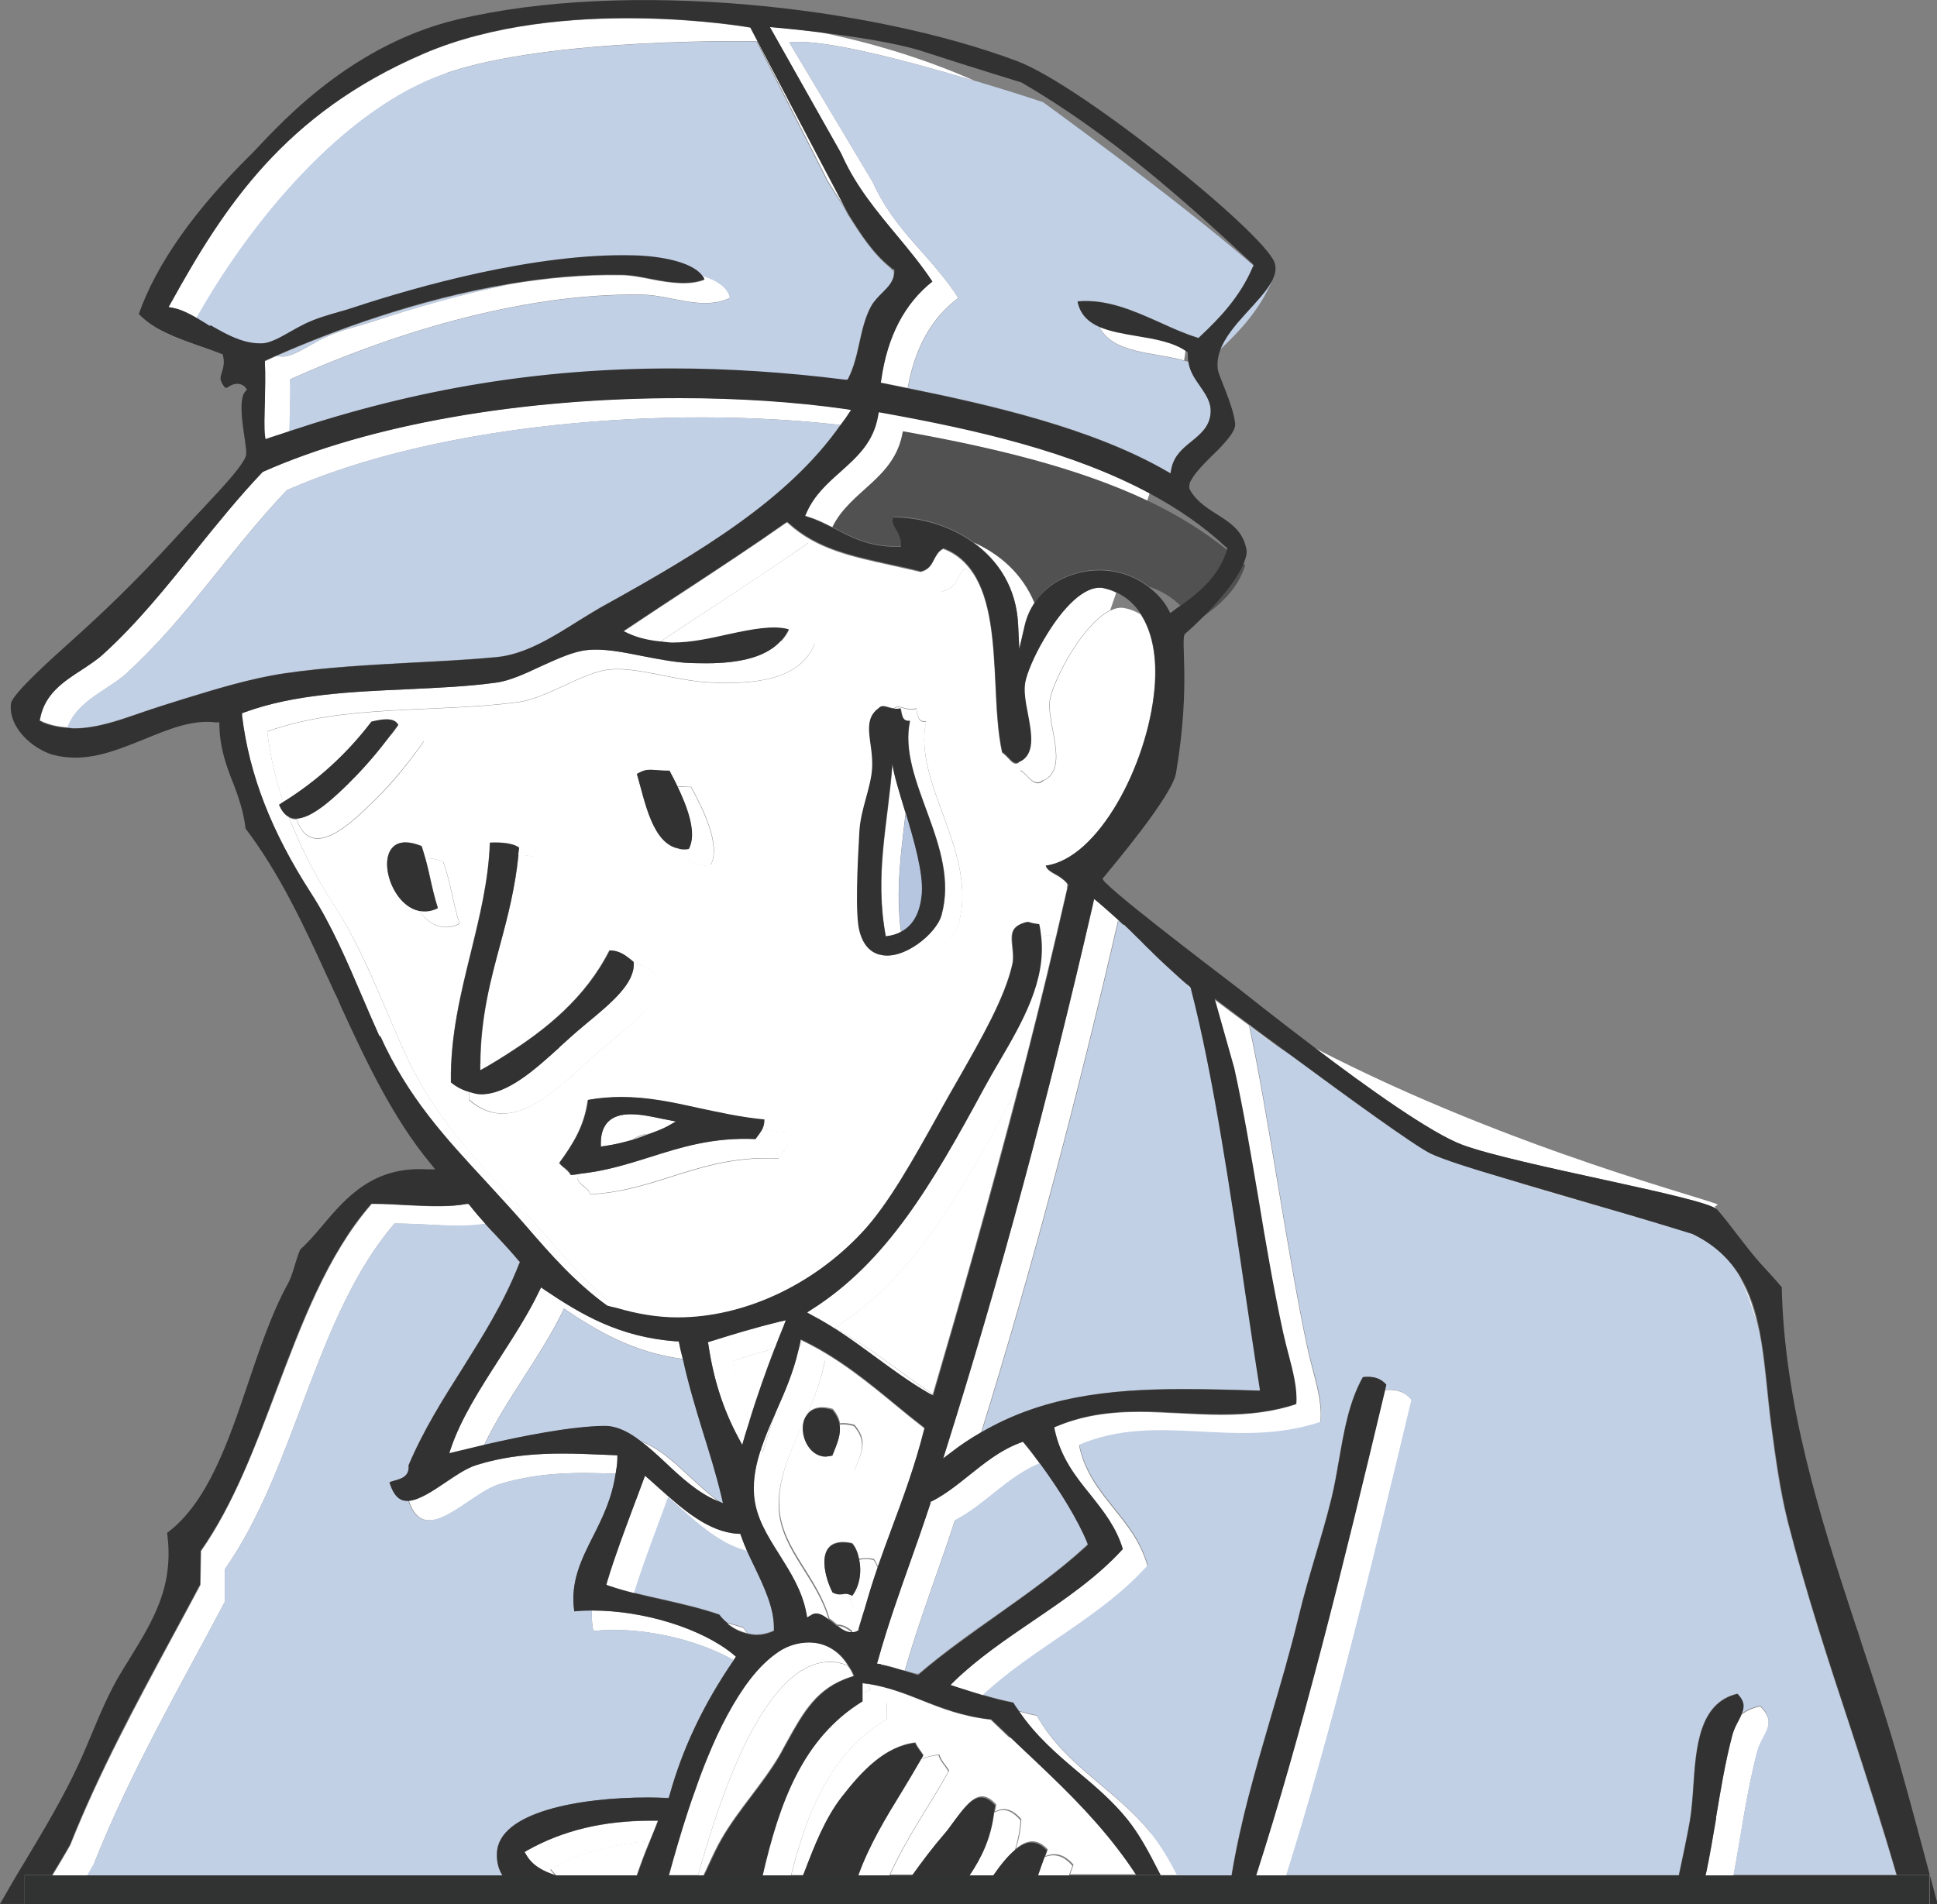 <?xml version="1.0" encoding="UTF-8"?>
<svg id="_レイヤー_2" data-name="レイヤー_2" xmlns="http://www.w3.org/2000/svg" viewBox="0 0 67.12 66">
  <rect x="0" y="0" width="67.12" height="66" fill="#808080" stroke="none"/>
  <defs>
    <style>
      .cls-1 {
        fill: #c2d0e6;
      }

      .cls-2 {
        fill: #d0d2d3;
      }

      .cls-3 {
        fill: #fff;
      }

      .cls-4 {
        fill: none;
      }

      .cls-5 {
        fill: #313232;
      }

      .cls-6 {
        fill: #b6c6e1;
      }

      .cls-7 {
        fill: #515151;
      }

      .cls-8 {
        fill: #323232;
      }
    </style>
  </defs>
  <g id="_レイヤー_7" data-name="レイヤー_7">
    <g>
      <path class="cls-4" d="M38.97,21.06c.2.05.37.12.54.21-.21-.32-.49-.58-.83-.74-.07.2-.14.4-.21.61.17-.08.34-.12.5-.08Z"/>
      <path class="cls-4" d="M41.18,12.53c-.01-.09-.02-.17-.02-.27v-.06s-.05-.04-.05-.04c0,0-.02,0-.03-.02-.02.11-.03.23-.05.35.05.01.1.03.15.04Z"/>
      <path class="cls-4" d="M39.75,17.36c1.01.48,1.94,1.04,2.76,1.71l.02-.07-.05-.05c-.78-.73-1.67-1.33-2.64-1.86-.03.09-.06.18-.09.27Z"/>
      <path class="cls-4" d="M37.92,31.14c.33.31.67.6,1.02.9-.28-.27-.57-.53-.87-.78l-.15-.12Z"/>
      <path class="cls-4" d="M39.82,20.35c.27.21.51.46.67.77l.06.12.11-.08c.08-.05.15-.11.23-.17-.3-.3-.67-.52-1.07-.65Z"/>
      <path class="cls-4" d="M33.79,2.81c1.35.4,2.36.74,2.36.74,0,0,4.65,3.36,7.29,5.66v-.03s-.05-.06-.05-.06c-2.36-2.19-4.92-4.47-7.93-6.23l-.07-.04s-1.85-.57-3.49-1.1c-.89-.29-2.36-.5-3.52-.64,1.82.37,3.66.91,5.41,1.7Z"/>
      <path class="cls-3" d="M7.65,12.26c-.25-.1-.51-.19-.77-.28-.78-.28-1.58-.56-2.08-1.1h0c.5.54,1.3.83,2.08,1.1.26.09.52.18.77.28l.06.02h0s-.06-.02-.06-.02Z"/>
      <path class="cls-3" d="M8.48,13.42c-.17-.19-.4-.12-.54-.03-.09.05-.13.13-.25-.08-.02-.02-.01-.04-.02-.06.01.02,0,.04.03.06.12.21.16.13.25.08.15-.09.37-.15.54.03l.07.07h0s-.07-.08-.07-.08Z"/>
      <path class="cls-3" d="M7.51,25.02c-.83-.11-1.65.23-2.5.58-.77.31-1.56.64-2.39.64-.25,0-.5-.03-.74-.09-.43-.11-.95-.45-1.25-.9.3.45.82.8,1.25.9.24.06.49.09.74.09.83,0,1.62-.33,2.39-.64.86-.35,1.67-.69,2.5-.58h.1s0,.01,0,.01h-.1Z"/>
      <path class="cls-3" d="M61.7,44.6c-.22-.26-.45-.51-.68-.76,0,0-.01-.01-.02-.02,0,0,.01.01.02.02.23.25.46.5.68.76Z"/>
      <path class="cls-3" d="M66.94,65.33c.06.22.12.45.18.67h0c-.06-.22-.12-.45-.18-.67-.37-1.38-.75-2.82-1.15-4.23-.4-1.41-.87-2.83-1.33-4.21.46,1.38.93,2.81,1.33,4.21.4,1.41.78,2.84,1.15,4.23Z"/>
      <path class="cls-3" d="M25.75,56.42c-.18-.06-.37-.11-.55-.16.19.16.42.28.69.34-.05-.06-.1-.12-.14-.18Z"/>
      <path class="cls-3" d="M8.02,26.95s.03.09.05.13c0,.01,0,.03.02.04,0-.01-.01-.03-.02-.04-.02-.04-.03-.08-.05-.13Z"/>
      <path class="cls-3" d="M19.54,45.35c1.17.79,2.4,1.52,4.12,1.75-.04-.17-.09-.34-.12-.52l-.02-.09h-.09c-1.98-.15-3.29-.93-4.57-1.79l-.11-.08-.06.12c-.38.8-.89,1.59-1.39,2.36-.68,1.06-1.32,2.06-1.67,3.08l-.07.21.21-.05c.29-.07.63-.16,1-.24.72-1.55,2-3.12,2.77-4.74Z"/>
      <path class="cls-3" d="M24.63,46.49l-.1.03.02.1c.17,1.16.5,2.21,1.03,3.2l.14.26.08-.28c.05-.18.11-.36.17-.54-.24-.64-.43-1.33-.55-2.1.47-.15.95-.29,1.43-.43.1-.26.2-.52.3-.76l.08-.21-.22.05c-.81.19-1.59.43-2.38.68Z"/>
      <path class="cls-3" d="M29.77,54.05c.09.44.01.93-.24,1.26-.05-.03-.08-.04-.12-.05.05.18.12.36.19.5.17.08.26.06.35.04.15-.5.3-.99.46-1.47-.04-.09-.08-.19-.14-.26-.22-.05-.37-.04-.51,0Z"/>
      <path class="cls-3" d="M25.89,53.76c-.08-.18-.15-.35-.21-.53l-.03-.07h-.08c-1.03-.06-1.92-.86-2.71-1.56-.13-.12-.26-.23-.38-.34l-.13-.11-.06.16c-.11.3-.22.61-.34.91-.31.84-.64,1.7-.91,2.6l-.03.11.11.04c.28.09.56.17.86.25.36-1.14.78-2.21,1.18-3.31.79.68,1.68,1.6,2.74,1.86Z"/>
      <path class="cls-3" d="M11.34,33.83c.08.17.16.34.23.5.09.19.18.38.26.57-.09-.19-.18-.38-.26-.57-.08-.17-.15-.34-.23-.5Z"/>
      <path class="cls-3" d="M23.06,50.71c.55.52,1.13,1.05,1.78,1.32l.1.04c-.97-.69-1.8-1.8-2.75-2.11.29.22.58.48.87.75Z"/>
      <polygon class="cls-3" points="15.09 40.51 15.1 40.53 15.1 40.53 15.09 40.51"/>
      <path class="cls-3" d="M47.99,48.17c-1.46,6.09-2.9,11.95-4.47,16.83h1.06c1.58-5.01,3.03-11.01,4.34-16.48-.19-.23-.46-.38-.92-.34Z"/>
      <path class="cls-3" d="M3.27,64.56c1.29-3.23,2.96-6.08,4.52-9.04v-1.13c2.46-3.49,3.12-8.78,5.88-11.98,1.24,0,2.23.17,3.16.01-.19-.21-.37-.42-.54-.64l-.04-.06h-.07c-.53.12-1.21.1-1.98.06-.4-.02-.81-.05-1.27-.05h-.05s-.03.04-.03.04c-1.5,1.73-2.39,4.11-3.26,6.41-.74,1.95-1.5,3.98-2.62,5.58l-.02,1.17c-.33.63-.67,1.25-1.01,1.88-1.22,2.27-2.49,4.61-3.5,7.14-.19.34-.41.7-.62,1.05h1.22c.09-.15.17-.3.25-.44Z"/>
      <path class="cls-3" d="M39.76,54.28c-.47-1.71-1.99-2.38-2.37-4.18,2.76-1.16,5.39.2,8.36-.79.09-.8-.25-1.67-.45-2.6-.66-3.06-1.39-8.29-2.02-11.17.11.16.66.56,1.43,1.06-1.45-1.07-2.65-1.97-2.65-1.97l.68,2.41c.32,1.45.57,2.94.84,4.53.26,1.52.53,3.1.85,4.62.06.26.12.51.19.77.16.61.31,1.19.27,1.72-.77.25-1.56.36-2.57.36-.48,0-.97-.03-1.44-.05-.46-.02-.94-.05-1.41-.05-1.15,0-2.04.16-2.88.51l-.09.04.02.09c.2.97.73,1.62,1.24,2.25.46.57.89,1.11,1.12,1.88-.88.97-2.01,1.74-3.1,2.48-.94.64-1.91,1.3-2.73,2.09l-.14.14.24.08c.29.09.59.19.9.28,1.76-1.64,4.11-2.69,5.71-4.49Z"/>
      <path class="cls-3" d="M32.53,60.83c-.22.02-.43.07-.63.15-.2.35-.41.7-.64,1.08-.56.91-1.15,1.88-1.53,2.94h1.09c.58-1.31,1.44-2.5,2.04-3.6-.1-.2-.27-.33-.34-.56Z"/>
      <path class="cls-3" d="M61.01,59.14c-.26.05-.47.15-.66.28-.03.07-.06.13-.1.21-.08.15-.17.32-.22.51-.25.94-.41,1.93-.57,2.88-.1.62-.21,1.26-.34,1.87,0,.04-.02.08-.03.12h.98c.27-1.42.45-2.89.82-4.28.16-.62.74-.95.11-1.58Z"/>
      <path class="cls-3" d="M52.25,40.89c1.28.43,2.9.87,4.29,1.26-1.58-.47-3.08-.9-4.29-1.26Z"/>
      <path class="cls-3" d="M61.72,44.62s0,0,0,0c.09,4.08,1.32,7.96,2.56,11.72-1.24-3.76-2.47-7.64-2.56-11.72Z"/>
      <path class="cls-3" d="M60.27,44.25c.25.53.48,1.18.68,1.91-.14-.7-.34-1.35-.68-1.91Z"/>
      <path class="cls-3" d="M35.17,64.12c.09-.31.17-.65.19-1.03-.35-.4-.64-.42-.91-.26-.11.9-.44,1.56-.85,2.17h.82c.25-.36.5-.67.75-.88Z"/>
      <path class="cls-3" d="M39.88,63.54c-1.21-1.52-2.97-2.32-3.95-4.07-.22-.04-.42-.1-.62-.15.56.84,1.3,1.48,2.02,2.08.6.5,1.21,1.02,1.72,1.65.44.55.74,1.13,1.06,1.75.03.06.06.12.1.19h.59c-.26-.5-.54-.99-.91-1.46Z"/>
      <path class="cls-3" d="M25.42,57.55s.01-.02.02-.04l.06-.09-.08-.07c-1.09-.9-3.1-1.53-4.89-1.53,0,0,0,0-.02,0-.01.23,0,.46.05.71,1.54-.17,3.52.25,4.86,1.01Z"/>
      <path class="cls-3" d="M28.84,50.45c-.07.02-.13.03-.19.03.15.37.48.66.94.53.29-.71.45-1.04,0-1.58-.2-.06-.37-.07-.5-.05.06.31-.05.61-.25,1.08Z"/>
      <path class="cls-3" d="M36.19,64.38c-.08.21-.15.41-.22.62h1.07c.04-.11.08-.22.12-.33-.33-.38-.65-.43-.97-.3Z"/>
      <path class="cls-3" d="M17.28,51.45c1.43-.44,2.74-.42,4.06-.37.02-.17.05-.34.06-.52v-.12s-.49-.02-.49-.02c-.47-.02-.95-.04-1.42-.04-.87,0-1.61.07-2.3.22,0,0,0,0,0,0-.23.05-.45.11-.68.18-.33.1-.69.35-1.08.61-.45.3-.9.6-1.26.63.55,1.67,2.08-.25,3.12-.57Z"/>
      <path class="cls-3" d="M30.73,59.59v-.56c1.53.22,2.49,1.04,4.29,1.24.46.44.92.87,1.38,1.31-.34-.33-.68-.65-1.02-.97-.34-.32-.69-.65-1.03-.98l-.03-.03h-.04c-.95-.11-1.67-.39-2.36-.67-.6-.24-1.18-.46-1.87-.57.04.07.08.13.11.21-.11.04-.21.08-.3.13v.27c-2.08,1.28-2.87,3.52-3.46,6.03h1.01c.58-2.28,1.4-4.26,3.31-5.41Z"/>
      <path class="cls-3" d="M19.09,64.79c.94-.53,2.06-.87,3.42-.97,0,0,0,0,0-.01.08-.18.15-.36.22-.54l.06-.16h-.24c-1.66,0-3.06.34-4.29,1.03l-.1.06.06.1c.21.38.59.57,1.03.71h0c-.06-.07-.13-.13-.18-.21Z"/>
      <path class="cls-3" d="M27.79,57.89c.52-.33,1.11-.38,1.59-.16-.3-.5-.79-.81-1.37-.81-.35,0-.71.11-1.04.31-.36.23-.69.56-1,.96-.56.83-1.05,1.72-1.47,2.69-.15.36-.29.73-.42,1.11-.08.25-.18.49-.25.75,0,0,0,0,0,0-.25.78-.48,1.55-.67,2.25h1.03c.74-2.64,1.9-6.03,3.6-7.11Z"/>
      <path class="cls-3" d="M59.48,41.92s0,0,0,0c0,0,0,0,0,0l-.06-.1.1-.06c.14-.09-7.08-1.86-13.97-5.44,1.8,1.36,4.03,2.96,5.11,3.36,1.9.7,8.43,1.82,8.82,2.24Z"/>
      <path class="cls-3" d="M12.11,27.13c-.46.45-1.21,1.18-1.78,1.24-.02.01-.03.02-.05.03.53,1.51,1.98.03,2.71-.68.73-.72,1.4-1.6,1.69-2.03-.17-.43-.69-.33-1.13-.23-.01.02-.03.03-.04.05-.37.49-.86,1.08-1.36,1.57l-.05.05Z"/>
      <path class="cls-3" d="M36.05,32.47c.17,1.52-.65,2.94-1.45,4.32-.19.32-.38.64-.54.95-1.79,3.33-3.37,6-5.95,7.64l-.17.11.18.1c.78.41,1.48.93,2.16,1.42.6.44,1.23.9,1.9,1.29l.13.07v-.05c-1.13-.75-2.15-1.63-3.39-2.29,2.71-1.72,4.32-4.59,5.99-7.68.12-.22.25-.45.39-.68.44-1.71.88-3.45,1.29-5.22-.19-.04-.28-.08-.53.03Z"/>
      <path class="cls-3" d="M32.65,20.5c.57-.13.51-.6.79-.79.09.04.17.09.26.14-.24-.35-.54-.63-.96-.8l-.06-.02-.05.03c-.13.09-.2.22-.27.35-.09.18-.18.35-.46.42-.36-.09-.71-.16-1.05-.24-1.36-.3-2.54-.55-3.51-1.42l-.07-.06-.08.05c-1.08.76-2.21,1.5-3.3,2.22-.71.46-1.42.93-2.12,1.4l-.18.12.19.09c.33.15.69.23,1.07.27,1.71-1.15,3.47-2.25,5.15-3.44,1.24,1.11,2.76,1.23,4.63,1.69Z"/>
      <path class="cls-3" d="M36.15,27.05c.93-.43.07-2.04.23-2.82.15-.75,1.17-2.64,2.09-3.08.07-.2.14-.4.21-.61-.13-.06-.27-.11-.43-.15-.05-.01-.11-.02-.16-.02-.67,0-1.41.89-1.92,1.77,0,.02-.01.03-.02.05,0,0,0-.01,0-.02-.34.58-.58,1.16-.64,1.47-.06.3.01.69.09,1.1.13.69.26,1.41-.28,1.66,0,0-.01,0-.02,0,.02.1.03.2.06.29.25.13.46.63.79.34Z"/>
      <path class="cls-3" d="M36.97,30.75s0-.03.01-.05v-.05s-.02-.04-.02-.04c-.03-.05-.08-.08-.12-.12.02.11.06.19.12.26Z"/>
      <path class="cls-3" d="M4.4,23.32c2.06-1.87,3.61-4.31,5.54-6.33,5.29-2.34,13.26-2.94,19.19-2.26.09-.13.19-.25.27-.38l.1-.15-.18-.03c-1.75-.25-3.74-.38-5.76-.38-5.52,0-10.77.92-14.45,2.56-.82.86-1.58,1.81-2.32,2.72-1,1.24-2.03,2.53-3.21,3.6-.22.2-.47.36-.74.54-.63.41-1.27.83-1.44,1.67l-.02.09.09.04c.28.12.57.18.88.2.34-.94,1.39-1.28,2.07-1.9Z"/>
      <path class="cls-3" d="M41.03,12.49c.02-.12.04-.23.05-.35-.44-.3-1.07-.41-1.68-.51-.48-.08-.94-.16-1.31-.32.44.94,1.86.89,2.94,1.18Z"/>
      <path class="cls-3" d="M7.28,11.3c.19.12.4.23.61.33-.21-.13-.41-.24-.61-.33Z"/>
      <path class="cls-3" d="M10.05,13.15c3.2-1.45,7.86-3.01,12.2-2.94,1.03.02,2.08.57,3.05.11-.07-.38-.47-.62-.99-.78.04.05.08.1.1.16-.5.2-1.15.12-1.81-.01-.36-.07-.73-.15-1.1-.15-1.28-.02-2.58.1-3.83.31-1.66.34-3.29.81-4.68,1.27-.53.18-1.13.3-1.7.56-.55.26-1.08.66-1.47.68-.08,0-.16-.01-.24-.02-.11.05-.23.1-.33.15l-.07.03v.08c.02.39,0,.86,0,1.32-.01.5-.03.93,0,1.18l.02.14.14-.05c.23-.08.46-.15.7-.23,0-.55.04-1.27.02-1.81Z"/>
      <path class="cls-3" d="M15.47,2.53c3.63-1.25,10.77-1.1,10.77-1.1l2.44,4.83s.22.37.57.89c-.66-1.23-3.25-6.19-3.25-6.19,0,0-6.53-1.16-11.33.91-4.81,2.07-6.9,5.29-8.75,8.64l-.08.14.16.03c.26.05.54.18.82.35,1.81-3.24,5.05-7.25,8.65-8.49Z"/>
      <path class="cls-3" d="M31,9.37l-.05-.03s-.06-.06-.09-.08c.05.05.09.1.14.15v-.03Z"/>
      <path class="cls-3" d="M30.7,32.46c.2-.02.37-.08.52-.15-.19-1.46,0-2.75.16-4.14-.21-.7-.41-1.33-.45-1.69-.16,2.12-.63,3.84-.23,5.99Z"/>
      <path class="cls-3" d="M31.54,24.98c-.45,2.07,1.75,4.36,1.09,6.74-.18.64-1.32,1.57-2.12,1.37.74,1.03,2.48-.25,2.71-1.07.68-2.48-1.6-4.85-1.13-7-.3.03-.29-.24-.34-.45-.4.1-.59-.18-.77,0,.07,0,.15.01.24-.01.05.21.04.47.33.43Z"/>
      <path class="cls-3" d="M26.29,39.33s-.07.1-.11.15c-1.5-.07-2.63.29-3.72.64-.77.25-1.52.47-2.36.56-.04.05-.07.1-.1.15.08.26.38.3.45.56,2.35-.12,3.85-1.39,6.55-1.24.14-.27.41-.42.34-.9-.32-.03-.63-.07-.92-.12-.04.07-.08.13-.13.2Z"/>
      <path class="cls-3" d="M22.5,39.3c.22-.09.45-.17.64-.27l.28-.16-.51-.1c-.35-.07-.72-.15-1.06-.15-.67,0-1.02.33-1.03.98v.14s.13-.02.13-.02c.35-.05.67-.13.98-.22.14-.13.34-.19.56-.2Z"/>
      <path class="cls-3" d="M22.82,33.83c-.25-.18-.47-.4-.86-.44.03.69-.76,1.36-1.61,2.06-.13.11-.26.22-.39.33-.19.16-.38.34-.58.52-.84.76-1.79,1.62-2.71,1.62-.14,0-.27-.04-.4-.08,0,.09-.01.18,0,.28,1.57,1.37,3.18-.55,4.52-1.7,1.02-.87,2.19-1.69,2.03-2.6Z"/>
      <path class="cls-3" d="M23.87,29.43c-.13.02-.24,0-.34,0,.25.39.59.64,1.09.56.38-.7-.31-2.03-.68-2.71-.21,0-.35-.01-.48-.02.34.7.7,1.63.4,2.18Z"/>
      <path class="cls-3" d="M15.36,29.87c-.25-.1-.45-.13-.62-.12.17.59.22,1.02.43,1.71-.24.12-.46.14-.66.09.32.46.82.76,1.41.46-.27-.86-.27-1.3-.57-2.15Z"/>
      <path class="cls-3" d="M16.64,36.89v.2s.18-.1.18-.1c.24-.14.49-.29.74-.45.21-2.45,1.13-4.19,1.31-6.67-.21-.18-.53-.23-.9-.24-.11,1.11-.37,2.1-.62,3.05-.34,1.26-.69,2.57-.7,4.2Z"/>
      <path class="cls-3" d="M17.91,42.16l.29.33c.89,1.01,1.72,1.97,2.81,2.76.12.04.24.06.36.09-.96-.79-1.78-1.74-2.62-2.7-1.74-1.97-3.54-3.53-4.75-6.21-.74-1.64-1.41-3.47-2.37-4.97-.6-.93-1.17-1.97-1.62-3.14-.14-.07-.25-.21-.34-.42.05-.03.1-.07.15-.1-.26-.76-.46-1.58-.56-2.45,2.64-.96,5.89-.64,8.7-1.02.99-.13,2.24-1.04,3.16-1.13.97-.1,2.31.4,3.5.45,1.35.06,3.09-.01,3.62-1.36-.36-.13-.76-.13-1.19-.07-.48.52-1.31.77-2.59.77-.2,0-.39,0-.58-.01-.52-.02-1.07-.13-1.61-.24-.7-.14-1.36-.27-1.91-.21-.48.05-1.03.3-1.61.56-.53.25-1.09.5-1.56.57-.99.13-2.06.18-3.09.23-1.92.08-3.91.17-5.63.8l-.09.03v.09c.26,2.05,1.02,4.01,2.4,6.15.71,1.1,1.26,2.39,1.79,3.63.19.45.38.89.58,1.33.96,2.13,2.27,3.54,3.66,5.04.37.39.74.79,1.1,1.21Z"/>
      <path class="cls-3" d="M27.84,49.33c.02-.11.06-.21.13-.3.25-.59.49-1.2.61-1.87,1.31.64,2.36,1.54,3.43,2.42,0,0,0,0,0,0l.02-.07-.06-.05c-.31-.24-.62-.49-.92-.74-.96-.79-1.96-1.61-3.17-2.21l-.14-.07v.07s.03-.01.05-.02c-.05.12-.09.24-.14.35-.17.74-.46,1.42-.76,2.08,0,.02-.01.03-.02.05-.15.45-.31.89-.44,1.36-.02-.04-.04-.08-.06-.12-.18.53-.29,1.05-.25,1.61.06.79.46,1.43.89,2.09.38.6.77,1.22.92,1.99l.03.17.15-.09c.19-.12.4,0,.61.17-.41-1.45-1.62-2.39-1.73-3.78-.08-1.04.38-2,.84-3.03Z"/>
      <path class="cls-3" d="M33.74,18.8c.86.63,1.48,1.57,1.54,2.84l.04.84.19-.82c.07-.3.19-.55.33-.77-.41-.99-1.19-1.68-2.1-2.09Z"/>
      <path class="cls-3" d="M41.27,34.26l-.04-.06c-.23-.19-.45-.39-.67-.59.23.23.47.46.71.68,0,0,0-.02,0-.03Z"/>
      <path class="cls-3" d="M31.29,14.96c3.07.55,6,1.24,8.46,2.4.03-.09.06-.18.09-.27-2.69-1.45-6-2.22-9.28-2.8l-.12-.02-.02.12c-.15.91-.71,1.41-1.3,1.94-.45.4-.91.82-1.18,1.42l-.05.12.12.04c.3.09.57.23.83.36.63-1.29,2.17-1.67,2.44-3.31Z"/>
      <path class="cls-3" d="M37.88,31.33c-1.57,6.81-3.23,12.98-5.08,18.86l-.11.35.29-.22c.34-.26.68-.48,1.02-.68,1.81-5.85,3.36-11.74,4.74-17.73.23.19.45.39.67.59-.16-.15-.31-.31-.47-.46-.35-.29-.69-.59-1.02-.9l-.04.18Z"/>
      <path class="cls-3" d="M33.1,52.7c1.07-.56,1.78-1.49,2.93-1.97-.18-.24-.36-.48-.54-.7l-.05-.06-.08.03c-.71.27-1.25.71-1.78,1.13-.4.32-.81.66-1.29.9l-.04.02v.05c-.24.68-.47,1.35-.71,2.02-.39,1.1-.79,2.23-1.12,3.41l-.04.13.13.02c.25.05.49.12.72.19.04.01.08.02.12.03.52-1.8,1.17-3.46,1.74-5.21Z"/>
      <path class="cls-3" d="M29.52,56.58c-.17-.13-.34-.24-.53-.22.16.13.32.23.49.23.01,0,.02,0,.03,0Z"/>
      <path class="cls-3" d="M33.21,10.33c-.99-1.53-2.18-2.28-2.97-4.02l-2.89-4.84c1.14-.16,4.24.68,6.44,1.34-1.75-.78-3.59-1.33-5.41-1.7-.96-.12-1.71-.18-1.71-.18l2.47,4.38.05.11c.48,1.06,1.19,1.9,1.87,2.72.43.51.87,1.04,1.24,1.61-.96.76-1.55,1.9-1.77,3.4l-.02.11.11.02c.27.05.55.11.83.17.25-1.38.82-2.43,1.75-3.12Z"/>
      <path class="cls-1" d="M42.4,15.34c-.07.08-.15.17-.24.26.09-.08.17-.16.24-.26Z"/>
      <path class="cls-1" d="M42.25,12.14c.72-.67,1.39-1.4,1.81-2.37,0,0-.01-.01-.02-.02-.37.71-1.47,1.49-1.79,2.39h0Z"/>
      <path class="cls-1" d="M41.23,16.77c.02-.09.05-.17.09-.25-.05.08-.1.16-.12.23.01,0,.02.01.03.02Z"/>
      <path class="cls-1" d="M33.79,2.81c-2.2-.66-5.3-1.49-6.44-1.34l2.89,4.84c.79,1.74,1.98,2.48,2.97,4.02-.93.69-1.5,1.74-1.75,3.12,2.83.57,6.38,1.38,8.96,2.87l.14.08.03-.16c.09-.45.39-.7.69-.94.31-.26.64-.52.67-1,.02-.37-.18-.65-.37-.93-.17-.25-.35-.5-.4-.83-.05-.01-.1-.03-.15-.04-1.08-.29-2.5-.24-2.94-1.18-.38-.17-.67-.43-.75-.88,1.02-.09,1.95.33,2.85.73.44.2.85.38,1.28.52l.06.02.05-.05c.66-.61,1.39-1.37,1.83-2.41l.02-.05c-2.64-2.3-7.29-5.66-7.29-5.66,0,0-1.01-.34-2.36-.74Z"/>
      <path class="cls-1" d="M9.94,16.99c-1.92,2.02-3.48,4.46-5.54,6.33-.68.61-1.73.96-2.07,1.9.08,0,.15.02.23.02.77,0,1.53-.27,2.26-.52.26-.09.52-.18.78-.26.24-.07.48-.15.73-.23,1.15-.35,2.33-.72,3.54-.9,1.43-.21,2.96-.29,4.43-.37.96-.05,1.96-.1,2.91-.19.99-.09,1.93-.68,2.84-1.26.32-.2.63-.4.94-.56,3.27-1.81,6.33-3.65,8.13-6.22-5.93-.68-13.9-.08-19.19,2.26Z"/>
      <path class="cls-1" d="M11.29,11.68c.57-.26,1.16-.39,1.7-.56,1.39-.46,3.02-.92,4.68-1.27-3.25.54-6.23,1.67-8.09,2.49.08,0,.16.02.24.02.38-.02.92-.42,1.47-.68Z"/>
      <path class="cls-1" d="M9,11.93h.07c.28-.01.62-.2.97-.4.18-.1.36-.2.54-.29.38-.18.77-.29,1.15-.4.18-.05.36-.1.53-.16,2.12-.7,6.28-1.89,9.68-1.8.92.02,1.99.22,2.36.67.52.16.92.41.99.78-.97.46-2.02-.1-3.05-.11-4.34-.07-9,1.49-12.2,2.94.03.54,0,1.26-.02,1.81,4.42-1.47,8.65-2.17,13.25-2.17,1.92,0,3.93.13,6,.38h.08s.04-.06.04-.06c.19-.38.29-.82.38-1.23.1-.45.2-.88.4-1.25.1-.18.24-.32.38-.46.22-.22.42-.42.42-.73v-.03s-.09-.1-.14-.15c-.6-.49-1.03-1.17-1.45-1.83-.01-.02-.07-.13-.15-.28-.34-.51-.57-.89-.57-.89l-2.44-4.83s-7.15-.15-10.77,1.1c-3.59,1.24-6.84,5.25-8.65,8.49.11.06.22.13.33.2.04.02.09.05.13.08.2.09.4.21.61.33.35.17.72.3,1.11.3Z"/>
      <path class="cls-7" d="M41.6,21.44c.66-.47,1.28-.99,1.55-1.85-.03-.02-.06-.04-.08-.07-.23.57-.85,1.31-1.47,1.92Z"/>
      <path class="cls-7" d="M36.16,22.15s-.01.02-.02.03c0,0,0,.01,0,.02,0-.02.01-.03.02-.05Z"/>
      <path class="cls-7" d="M31.29,14.96c-.27,1.64-1.81,2.02-2.44,3.31.04.02.08.04.12.06.57.3,1.17.6,2.06.6h.2s0-.12,0-.12c-.02-.22-.11-.38-.19-.51-.09-.15-.14-.24-.08-.39.99,0,2,.32,2.79.89.92.41,1.69,1.1,2.1,2.09.53-.82,1.47-1.14,2.25-1.14.67,0,1.26.23,1.73.59.4.13.77.35,1.07.65.68-.48,1.34-1.01,1.62-1.93h0c-.83-.67-1.75-1.23-2.76-1.71-2.46-1.16-5.39-1.85-8.46-2.4Z"/>
      <path class="cls-6" d="M31.22,32.31c.46-.24.68-.72.73-1.32.06-.7-.27-1.83-.56-2.82-.17,1.39-.35,2.68-.16,4.14Z"/>
      <path class="cls-2" d="M22.5,39.3c-.23.01-.42.07-.56.2.2-.06.38-.13.56-.2Z"/>
      <path class="cls-3" d="M30.05,58.37s-.04-.01-.06-.01l-.13-.02v.36c.1-.04.19-.09.3-.13-.03-.08-.07-.14-.11-.21Z"/>
      <polygon class="cls-3" points="25.09 65 25.09 65 25.09 65 25.09 65"/>
      <path class="cls-3" d="M27.79,57.89c-1.7,1.07-2.86,4.47-3.6,7.11h.18c.06-.12.12-.24.17-.36.14-.31.29-.63.46-.92.29-.5.66-1,1.02-1.47.36-.48.73-.97,1.01-1.46.08-.15.16-.29.24-.44.55-.99,1.02-1.85,2.18-2.22l.12-.04-.05-.12c-.04-.09-.09-.16-.14-.23-.49-.22-1.08-.17-1.59.16Z"/>
      <path class="cls-3" d="M19.27,65h2.79c.14-.41.29-.81.45-1.19-1.36.1-2.49.44-3.42.97.05.08.12.15.18.21Z"/>
      <path class="cls-3" d="M28.24,22.3c-.52,1.34-2.27,1.42-3.62,1.36-1.19-.05-2.54-.55-3.5-.45-.92.09-2.17,1-3.16,1.13-2.81.38-6.06.06-8.7,1.02.1.87.3,1.68.56,2.45,1.16-.72,2.19-1.66,3.05-2.78.18-.04.36-.08.52-.08.21,0,.33.06.41.19-.08.12-.18.25-.29.39.01-.02.03-.03.04-.05.44-.1.96-.2,1.13.23-.3.44-.96,1.32-1.69,2.03-.73.71-2.18,2.18-2.71.68.02-.01.03-.02.05-.03-.02,0-.05.01-.07.01-.09,0-.17-.03-.24-.06.45,1.16,1.02,2.21,1.62,3.14.97,1.5,1.63,3.33,2.37,4.97,1.21,2.68,3.01,4.25,4.75,6.21.84.96,1.66,1.91,2.62,2.7.68.2,1.38.32,2.08.32,2.27,0,4.66-1.09,6.38-2.93.93-.99,1.8-2.56,2.73-4.23l.11-.2c.17-.31.35-.63.54-.95.78-1.37,1.59-2.78,1.85-3.94.05-.21.02-.41,0-.61-.04-.39-.05-.63.27-.77.28-.12.28-.07.4-.04.07.01.15.03.25.04.04.15.05.29.07.44.26-.11.34-.07.53-.03.13-.56.26-1.13.39-1.69-.06-.06-.1-.15-.12-.26-.09-.08-.18-.14-.28-.19-.18-.1-.3-.17-.35-.31,1.81-.23,3.53-3.48,3.77-6.13.1-1.1-.08-1.98-.48-2.59-.16-.09-.33-.17-.54-.21-.16-.04-.33,0-.5.08-.93.44-1.94,2.33-2.09,3.08-.15.78.7,2.39-.23,2.82-.33.29-.54-.21-.79-.34-.02-.09-.04-.2-.06-.29-.14.11-.25-.01-.38-.15-.07-.07-.13-.14-.21-.19-.15-.68-.19-1.5-.23-2.36-.07-1.45-.15-2.94-.79-3.88-.08-.05-.16-.1-.26-.14-.29.19-.22.66-.79.79-1.87-.46-3.39-.59-4.63-1.69-1.68,1.18-3.44,2.29-5.15,3.44.15.02.28.04.44.04.67,0,1.32-.15,1.95-.29.79-.18,1.54-.32,2.08-.17-.07.15-.17.29-.28.41.43-.06.83-.05,1.19.07ZM23.2,26.72c.08.15.18.33.27.53.12,0,.26.02.48.02.37.68,1.06,2.01.68,2.71-.51.08-.84-.17-1.09-.56-.93-.15-1.18-1.61-1.47-2.59.41-.24.48-.11,1.13-.11ZM14.51,31.56c-1.23-.26-1.72-2.98.1-2.24.06.16.09.3.13.43.17-.01.37.02.62.12.3.85.3,1.29.57,2.15-.59.3-1.1,0-1.41-.46ZM16.26,38.12c0-.09,0-.18,0-.28-.22-.06-.44-.16-.64-.33-.02-1.61.34-3.08.69-4.5.3-1.23.62-2.49.66-3.81.46-.02.81.03,1.01.17,0,.09-.02.18-.03.27.38,0,.7.06.9.24-.18,2.48-1.11,4.21-1.31,6.67,1.36-.86,2.74-1.96,3.57-3.61.33,0,.52.16.72.31.04.03.07.06.11.09,0,.02,0,.04,0,.05.39.04.61.26.86.44.15.91-1.01,1.73-2.03,2.6-1.34,1.15-2.95,3.06-4.52,1.7ZM27,40.16c-2.7-.14-4.2,1.13-6.55,1.24-.08-.26-.38-.3-.45-.56.04-.05.07-.1.1-.15-.11.01-.21.03-.33.04-.06-.11-.15-.19-.23-.25-.07-.06-.13-.11-.17-.17.47-.64.87-1.27.99-2.18.39-.07.77-.1,1.16-.1.92,0,1.77.19,2.66.38.72.16,1.45.32,2.29.4,0,.14-.02.24-.07.33.3.05.6.09.92.12.07.49-.19.63-.34.9ZM29.8,28.78c.05-.77.4-1.49.44-2.17.04-.88-.39-1.62.22-2.07.14-.15.28-.02.52.01.18-.17.37.1.77,0,.05.21.04.48.34.45-.47,2.15,1.81,4.53,1.13,7-.23.82-1.97,2.1-2.71,1.07-.31-.08-.57-.32-.7-.82-.15-.56-.07-2.27,0-3.48Z"/>
      <path class="cls-3" d="M28.92,46.03c1.24.66,2.26,1.53,3.4,2.29l.03-.1c.94-3.2,1.96-6.78,2.94-10.55-.13.23-.26.46-.39.68-1.67,3.09-3.28,5.96-5.99,7.68Z"/>
      <path class="cls-3" d="M30.73,59.02v.56c-1.92,1.15-2.74,3.13-3.31,5.41h.41s.03-.08.05-.12c.35-.91.71-1.86,1.3-2.61.7-.9,1.49-1.74,2.54-1.87.05.11.12.2.18.29.04.05.07.1.1.15-.02.04-.06.09-.08.13.2-.07.4-.13.63-.15.07.24.24.37.34.56-.6,1.11-1.46,2.29-2.04,3.6h.78c.36-.51.73-.99,1.06-1.37.13-.14.25-.31.38-.49.31-.42.62-.85.96-.85.16,0,.32.09.49.28,0,.09-.03.16-.04.25.27-.15.57-.13.91.26-.02.39-.09.72-.19,1.03.19-.16.38-.26.57-.26s.36.09.54.28c-.03.08-.06.16-.08.23.32-.13.64-.08.97.3-.04.11-.08.22-.12.33h2.3c-.84-1.29-1.87-2.39-2.94-3.42-.46-.44-.92-.87-1.38-1.31-1.8-.2-2.76-1.02-4.29-1.24Z"/>
      <path class="cls-3" d="M26.87,48.96c-.19.42-.36.83-.5,1.24.02.04.04.08.06.12.13-.47.29-.91.44-1.36Z"/>
      <path class="cls-3" d="M25.96,49.26c.28-.91.59-1.76.88-2.53-.48.14-.96.28-1.43.43.11.77.3,1.46.55,2.1Z"/>
      <path class="cls-3" d="M27.73,46.5l-.02.09c-.02.09-.04.17-.06.25.05-.12.09-.24.14-.35-.02,0-.04.01-.06.02Z"/>
      <path class="cls-3" d="M29.52,56.58c.06,0,.11-.01.17-.04l.05-.03v-.05c.07-.23.15-.45.21-.68-.09.02-.19.04-.35-.04-.07-.14-.14-.31-.19-.5-.19-.06-.28.08-.56-.06-.33-.63-.63-1.98.68-1.7.13.15.2.35.24.55.13-.03.29-.04.51,0,.06.08.1.17.14.26.15-.43.3-.85.46-1.27.41-1.1.83-2.24,1.14-3.47-1.07-.88-2.12-1.78-3.43-2.42-.12.67-.36,1.28-.61,1.87.16-.2.44-.3.88-.17.15.18.22.34.25.5.14-.02.3,0,.5.05.45.54.29.87,0,1.58-.46.13-.79-.16-.94-.53-.58.02-.91-.64-.82-1.15-.46,1.03-.92,1.99-.84,3.03.11,1.39,1.32,2.33,1.73,3.78.04.03.09.07.13.1.05.04.1.08.14.12.18-.02.36.09.53.22Z"/>
      <path class="cls-1" d="M24.08,62c-.09.25-.17.5-.26.75,0,0,0,0,0,0,.07-.26.16-.5.25-.75Z"/>
      <path class="cls-1" d="M24.5,60.89c.42-.97.91-1.86,1.47-2.69-.56.72-1.05,1.66-1.47,2.69Z"/>
      <path class="cls-1" d="M13.67,42.41c-2.76,3.19-3.42,8.49-5.88,11.98v1.13c-1.56,2.96-3.23,5.81-4.52,9.04-.08.15-.17.29-.25.44h14.39c-.13-.2-.21-.45-.19-.77.05-1.43,2.85-1.93,5.23-1.93.23,0,.44,0,.63.01h.09s.03-.09.03-.09c.45-1.63,1.18-3.16,2.22-4.68-1.34-.77-3.32-1.18-4.86-1.01-.05-.25-.06-.49-.05-.71-.21,0-.41,0-.61.03-.15-1.01.24-1.79.66-2.62.33-.65.65-1.32.77-2.15-1.32-.05-2.63-.07-4.06.37-1.04.32-2.57,2.24-3.12.57-.02,0-.03,0-.05,0-.18,0-.43-.07-.61-.64.05-.03.13-.05.2-.07.2-.05.5-.14.46-.52.51-1.21,1.19-2.29,1.85-3.33.71-1.13,1.45-2.3,1.98-3.65l.03-.07-.05-.05c-.24-.29-.5-.57-.75-.84-.13-.14-.27-.29-.41-.44-.93.15-1.91,0-3.16-.01Z"/>
      <path class="cls-1" d="M34.01,49.64c2.09-1.22,4.34-1.5,7.01-1.5.81,0,1.68.03,2.52.05h.14s-.02-.14-.02-.14c-.14-.93-.29-1.9-.44-2.9-.58-3.91-1.18-7.94-1.93-10.87-.24-.22-.48-.45-.71-.68-.31-.28-.61-.57-.9-.86-.08-.08-.17-.16-.25-.25-.22-.2-.44-.4-.67-.59-1.38,5.99-2.93,11.88-4.74,17.73Z"/>
      <path class="cls-1" d="M31.36,57.9c.13.04.26.08.4.11h.06s.04-.02.04-.02c.84-.72,1.77-1.38,2.68-2.02,1.05-.74,2.14-1.51,3.09-2.39l.06-.06-.03-.08c-.31-.76-.95-1.81-1.63-2.73-1.15.48-1.86,1.41-2.93,1.97-.57,1.75-1.22,3.41-1.74,5.21Z"/>
      <path class="cls-1" d="M25.9,56.61c.1.02.2.04.31.04.18,0,.36-.04.53-.11l.07-.03v-.08c.02-.7-.33-1.43-.67-2.15-.09-.18-.17-.36-.25-.53-1.05-.25-1.94-1.17-2.74-1.86-.4,1.1-.82,2.17-1.18,3.31.31.08.62.15.95.22.65.15,1.33.3,2,.53.07.1.17.2.28.29.18.05.37.1.55.16.04.06.09.12.14.18Z"/>
      <path class="cls-1" d="M16.77,50.09c1.32-.31,3.04-.65,4.19-.66.43,0,.84.21,1.24.52.95.31,1.78,1.42,2.75,2.11l.11.05-.05-.22c-.19-.8-.43-1.56-.66-2.3-.25-.79-.49-1.62-.68-2.48-1.73-.23-2.95-.96-4.12-1.75-.77,1.62-2.06,3.19-2.77,4.74Z"/>
      <path class="cls-1" d="M17.17,50.61s0,0,0,0c0,0,0,0,0,0Z"/>
      <path class="cls-1" d="M39.88,63.54c.37.46.65.96.91,1.46h1.88c.31-1.87.81-3.6,1.34-5.41.34-1.15.69-2.34.99-3.58.17-.71.38-1.42.58-2.1.19-.64.38-1.3.55-1.97.11-.45.19-.92.27-1.38.17-.97.34-1.98.82-2.83.37-.04.62.04.81.26-.01.06-.03.12-.04.18.46-.04.73.11.92.34-1.31,5.48-2.76,11.47-4.34,16.48h13.6c.13-.63.27-1.25.38-1.88.06-.35.09-.75.12-1.17.09-1.38.2-2.93,1.53-3.24.25.28.24.47.14.7.18-.13.4-.23.66-.28.62.63.05.96-.11,1.58-.37,1.39-.55,2.86-.82,4.28h5.64c-.51-1.77-1.07-3.47-1.61-5.14-.75-2.27-1.52-4.62-2.15-7.07-.28-1.08-.43-2.23-.58-3.35-.15-1.14-.21-2.26-.41-3.28-.21-.73-.43-1.39-.68-1.91-.36-.6-.88-1.1-1.65-1.47-.7-.21-1.4-.42-2.08-.63-1.39-.39-3.01-.83-4.29-1.26-1.3-.39-2.27-.7-2.69-.89-.56-.26-2.92-1.98-4.85-3.41-.76-.5-1.32-.9-1.43-1.06.63,2.88,1.36,8.12,2.02,11.17.2.93.55,1.8.45,2.6-2.97.99-5.6-.37-8.36.79.38,1.8,1.9,2.47,2.37,4.18-1.6,1.8-3.95,2.85-5.71,4.49.34.1.68.19,1.04.26.06.11.14.2.2.3.21.05.41.11.62.15.99,1.75,2.74,2.55,3.95,4.07Z"/>
      <path class="cls-8" d="M23.53,29.42c.11.02.22.03.34,0,.3-.55-.06-1.47-.4-2.18-.1-.2-.19-.38-.27-.53-.65,0-.72-.12-1.13.11.28.98.54,2.44,1.47,2.59Z"/>
      <path class="cls-8" d="M15.17,31.47c-.22-.69-.27-1.13-.43-1.71-.04-.14-.08-.27-.13-.43-1.82-.75-1.32,1.98-.1,2.24.2.04.42.03.66-.09Z"/>
      <path class="cls-8" d="M28.65,50.48c.06,0,.12-.01.19-.03.19-.47.31-.77.25-1.08-.03-.16-.1-.32-.25-.5-.44-.14-.72-.04-.88.17-.07.09-.11.19-.13.3-.09.5.24,1.17.82,1.15Z"/>
      <path class="cls-8" d="M29.77,54.05c-.04-.2-.11-.4-.24-.55-1.31-.28-1.01,1.07-.68,1.7.28.14.37,0,.56.06.04.01.07.02.12.05.25-.32.34-.82.24-1.26Z"/>
      <path class="cls-8" d="M10.32,28.37c.57-.06,1.32-.79,1.78-1.24l.05-.05c.5-.49.99-1.08,1.36-1.57.1-.14.2-.27.29-.39-.07-.13-.2-.19-.41-.19-.16,0-.35.04-.52.08-.86,1.13-1.89,2.06-3.05,2.78-.05.03-.1.07-.15.1.09.21.2.35.34.42.07.04.15.06.24.06.02,0,.05,0,.07-.01Z"/>
      <path class="cls-8" d="M19.38,36.3c.2-.18.39-.35.58-.52.13-.11.26-.22.39-.33.85-.7,1.64-1.37,1.61-2.06,0-.02,0-.04,0-.05-.04-.03-.07-.06-.11-.09-.2-.16-.39-.3-.72-.31-.83,1.64-2.21,2.75-3.57,3.61-.25.16-.49.31-.74.45l-.18.1v-.2c0-1.63.36-2.94.7-4.2.26-.95.51-1.94.62-3.05,0-.09.02-.17.03-.27-.2-.14-.55-.19-1.01-.17-.05,1.32-.36,2.58-.66,3.81-.35,1.42-.72,2.89-.69,4.5.21.17.42.27.64.33.13.04.26.08.4.08.92,0,1.87-.86,2.71-1.62Z"/>
      <path class="cls-8" d="M4.2,57.96c-.44.73-.74,1.47-1.04,2.18-.14.33-.27.65-.42.97-.54,1.18-1.23,2.33-1.89,3.43-.3.49-.58.98-.85,1.45h.85v-1h.95c.21-.35.43-.71.62-1.05,1.01-2.53,2.27-4.87,3.5-7.14.34-.62.67-1.25,1.01-1.88l.02-1.17c1.13-1.6,1.89-3.62,2.62-5.58.87-2.3,1.76-4.67,3.26-6.41l.03-.04h.05c.46,0,.87.03,1.27.05.77.04,1.45.06,1.98-.04h.07s.04.04.04.04c.17.22.35.43.54.64.13.15.27.3.41.44.25.27.51.55.75.84l.05.05-.03.07c-.53,1.35-1.27,2.51-1.98,3.65-.66,1.04-1.34,2.12-1.85,3.33.04.38-.26.46-.46.52-.08.02-.15.04-.2.07.17.57.43.64.61.64.02,0,.03,0,.05,0,.36-.03.82-.33,1.26-.63.38-.26.74-.5,1.08-.61.22-.07.45-.13.68-.18,0,0,0,0,0,0,.69-.15,1.43-.22,2.3-.22.48,0,.95.02,1.42.04l.49.02v.12c0,.19-.03.35-.06.52-.12.83-.44,1.5-.77,2.15-.42.83-.81,1.61-.66,2.62.19-.02.4-.03.61-.03,0,0,.01,0,.02,0,1.79,0,3.81.63,4.89,1.53l.08.07-.06.09s-.01.02-.02.04c-1.04,1.52-1.77,3.05-2.22,4.68l-.03.09h-.09c-.19-.01-.4-.02-.63-.02-2.38,0-5.18.51-5.23,1.93-.01.32.06.56.19.77h1.86c-.43-.14-.81-.33-1.03-.71l-.06-.1.1-.06c1.23-.69,2.63-1.03,4.29-1.03h.24l-.06.16c-.07.18-.15.36-.22.54,0,0,0,0,0,.01-.16.38-.31.78-.45,1.19h1.1c.19-.69.41-1.46.67-2.25.08-.25.17-.5.26-.75.13-.38.27-.75.42-1.11.42-1.03.91-1.97,1.47-2.69.31-.4.65-.73,1-.96.32-.21.68-.31,1.04-.31.58,0,1.07.31,1.37.81.05.08.1.15.14.23l.05.12-.12.04c-1.15.37-1.63,1.23-2.18,2.22-.08.14-.16.29-.24.44-.28.49-.65.99-1.01,1.46-.36.48-.73.97-1.02,1.47-.17.29-.31.61-.46.92-.06.12-.11.24-.17.36h.72s0,0,0,0h1.31c.58-2.51,1.38-4.75,3.46-6.03v-.64l.13.02s.04.01.06.01c.7.11,1.27.33,1.87.57.69.27,1.41.55,2.36.66h.04s.03.03.03.03c.34.33.69.65,1.03.98.34.32.68.64,1.02.97,1.07,1.03,2.1,2.13,2.94,3.42h.85c-.03-.06-.07-.12-.1-.19-.32-.62-.62-1.2-1.06-1.75-.51-.63-1.12-1.15-1.72-1.65-.72-.61-1.45-1.24-2.02-2.08-.07-.1-.14-.19-.2-.3-.36-.07-.71-.16-1.04-.26-.31-.09-.61-.19-.9-.28l-.24-.08.14-.14c.82-.79,1.79-1.45,2.73-2.09,1.09-.74,2.22-1.51,3.1-2.48-.23-.76-.66-1.3-1.12-1.88-.51-.63-1.03-1.28-1.24-2.25l-.02-.09.09-.04c.84-.35,1.73-.51,2.88-.51.47,0,.95.03,1.41.05.47.03.96.05,1.44.05,1,0,1.8-.11,2.57-.36.04-.53-.11-1.11-.27-1.72-.07-.25-.13-.51-.19-.77-.33-1.52-.6-3.1-.85-4.62-.27-1.58-.52-3.08-.84-4.53l-.68-2.41s1.2.91,2.65,1.97c1.93,1.42,4.29,3.14,4.85,3.41.42.2,1.39.51,2.69.89,1.22.36,2.71.79,4.29,1.26.68.2,1.38.41,2.08.63.77.37,1.29.88,1.65,1.47.34.56.55,1.21.68,1.91.2,1.02.26,2.14.41,3.28.15,1.12.31,2.27.58,3.35.63,2.45,1.4,4.8,2.15,7.07.55,1.67,1.1,3.38,1.61,5.14h1.14v1h.27c-.06-.22-.12-.45-.18-.67-.37-1.38-.75-2.82-1.15-4.23-.4-1.41-.87-2.83-1.33-4.21,0-.02-.01-.05-.02-.07-.05-.16-.1-.32-.16-.48-1.24-3.76-2.47-7.64-2.56-11.72h0s-.01-.01-.02-.02c-.22-.26-.45-.51-.68-.76,0,0-.01-.01-.02-.02-.53-.59-1.13-1.46-1.52-1.89,0,0,0,0,0,0-.39-.42-6.93-1.54-8.82-2.24-1.08-.4-3.31-1.99-5.11-3.36-1.36-1.03-2.49-1.93-2.68-2.08-.9-.69-4.8-3.65-4.68-3.79.36-.44,2.41-2.87,2.54-3.65.53-3.12.13-4.69.32-4.84.18-.15.37-.33.56-.52.62-.61,1.24-1.35,1.47-1.92.07-.18.12-.35.09-.48-.21-1.13-1.42-1.14-1.95-2.05-.04-.07-.04-.15-.01-.24.02-.07.07-.15.12-.23.19-.28.53-.61.85-.92.09-.09.16-.17.24-.26.22-.25.38-.48.36-.66-.06-.62-.58-1.67-.6-1.87-.03-.23,0-.45.08-.67.33-.89,1.42-1.68,1.79-2.39.12-.23.17-.45.09-.66-.39-1.04-6.66-6.12-8.91-6.97C30.17.21,21.72-.73,15.83.68c-3.92.94-6.42,3.96-7.12,4.66-1.96,1.93-3.28,3.79-3.9,5.54h0c.5.54,1.3.83,2.08,1.1.26.09.52.18.77.28l.06.02h0s.01.06.01.06c.06.24,0,.43-.05.59-.05.15-.05.23,0,.32.01.02,0,.04.02.06.12.21.16.13.25.08.15-.09.37-.15.54.03l.07.08h0s-.07.08-.07.08c-.21.25-.1,1.04-.02,1.56.05.36.08.55.05.66-.1.32-.7.98-1.49,1.82-.17.18-.33.35-.46.49-1.41,1.55-2.49,2.67-4.19,4.19-.48.43-1.95,1.74-2,2.08-.04.31.06.62.24.89.3.45.82.79,1.25.9.24.06.49.09.74.09.83,0,1.62-.33,2.39-.64.86-.35,1.67-.69,2.5-.58h.1s0,.11,0,.11c.02.72.2,1.26.41,1.82.02.04.03.08.05.13,0,.01.01.03.02.04.18.48.36.98.43,1.58,1.15,1.51,2.01,3.33,2.83,5.13.08.17.16.34.23.5.09.19.18.38.26.57.88,1.92,1.81,3.87,3.09,5.41l.16.2h.01s-.27,0-.27,0c-1.89-.12-2.83.98-3.65,1.95-.26.31-.51.6-.77.83-.09.22-.14.4-.19.56-.07.23-.13.44-.26.67-.54.99-.95,2.21-1.35,3.39-.69,2.05-1.41,4.16-2.81,5.2.25,1.84-.47,3.01-1.3,4.36-.1.17-.21.33-.31.51ZM15.56,50.39l.07-.21c.35-1.02.99-2.02,1.67-3.08.49-.77,1.01-1.56,1.39-2.36l.06-.12.11.08c1.28.86,2.6,1.65,4.57,1.79h.09s.02.09.02.09c.03.18.08.34.12.52.19.87.44,1.69.68,2.48.23.74.47,1.5.66,2.3l.05.22-.11-.05-.1-.04c-.65-.27-1.23-.8-1.78-1.32-.29-.27-.58-.54-.87-.75-.4-.31-.81-.52-1.24-.52-1.14.01-2.86.35-4.19.66-.37.09-.71.17-1,.24l-.21.05ZM27.15,45.97c-.1.24-.2.5-.3.76-.3.77-.6,1.62-.88,2.53-.06.18-.11.36-.17.54l-.08.28-.14-.26c-.53-.99-.86-2.04-1.03-3.2l-.02-.1.1-.03c.79-.25,1.57-.48,2.38-.68l.22-.05-.08.21ZM25.21,56.26c-.11-.09-.21-.19-.28-.29-.67-.23-1.35-.38-2-.53-.33-.07-.64-.15-.95-.22-.29-.07-.58-.15-.86-.25l-.11-.04.03-.11c.27-.9.6-1.76.91-2.6.11-.3.23-.6.34-.91l.06-.16.13.11c.12.11.25.22.38.34.79.7,1.68,1.5,2.71,1.56h.08s.03.08.03.08c.06.17.13.35.21.53.08.17.16.35.25.53.34.71.69,1.45.68,2.15v.08s-.07.03-.07.03c-.17.07-.35.11-.53.11-.11,0-.21-.02-.31-.04-.27-.06-.5-.18-.69-.34ZM29,56.36s-.1-.08-.14-.12c-.04-.04-.09-.07-.13-.1-.21-.17-.42-.29-.61-.17l-.15.09-.03-.17c-.15-.77-.54-1.38-.92-1.99-.42-.67-.83-1.3-.89-2.09-.04-.55.07-1.08.25-1.61.14-.41.31-.82.5-1.24,0-.02.01-.03.02-.05.29-.66.59-1.34.76-2.08.02-.08.04-.17.06-.25l.02-.09v-.07s.15.07.15.07c1.21.59,2.2,1.41,3.17,2.21.3.25.61.5.92.74l.06.05-.02.07s0,0,0,0c-.31,1.23-.73,2.37-1.14,3.47-.15.41-.31.84-.46,1.27-.17.48-.32.97-.46,1.47-.07.23-.14.44-.2.68v.05s-.06.03-.06.03c-.05.03-.11.04-.17.04-.01,0-.02,0-.03,0-.17,0-.33-.1-.49-.23ZM30.52,57.68l-.13-.02.04-.13c.33-1.18.73-2.31,1.12-3.41.24-.67.47-1.33.69-2.02v-.05s.06-.02.06-.02c.48-.25.89-.58,1.29-.9.53-.42,1.07-.87,1.78-1.13l.08-.03.05.06c.18.21.36.45.54.7.68.92,1.32,1.97,1.63,2.73l.03.08-.06.06c-.95.87-2.04,1.64-3.09,2.39-.9.64-1.84,1.3-2.68,2.02l-.04.04h-.06c-.14-.05-.27-.09-.4-.13-.04-.01-.08-.02-.12-.03-.23-.07-.47-.14-.72-.19ZM38.94,32.04c.16.15.32.31.47.46.08.08.17.16.25.25.29.29.59.58.9.86.22.2.44.41.67.59l.04.06s0,.02,0,.03c.76,2.93,1.36,6.97,1.93,10.87.15.99.29,1.97.44,2.9l.02.14h-.14c-.84-.03-1.7-.05-2.52-.05-2.66,0-4.92.28-7.01,1.5-.35.2-.69.42-1.02.68l-.29.22.11-.35c1.85-5.88,3.52-12.05,5.08-18.86l.04-.18.15.12c.3.25.59.51.87.78ZM42.48,18.95l.05.05-.02.07h0c-.29.92-.95,1.45-1.62,1.93-.08.05-.15.11-.23.17l-.11.08-.06-.12c-.16-.31-.4-.56-.67-.77-.47-.37-1.06-.59-1.73-.59-.77,0-1.72.32-2.25,1.14-.14.22-.26.47-.33.77l-.19.82-.04-.84c-.06-1.27-.67-2.21-1.54-2.84-.79-.58-1.8-.88-2.79-.89-.06.15,0,.24.08.39.08.13.17.28.19.51v.12s-.19,0-.19,0c-.89,0-1.49-.3-2.06-.6-.04-.02-.08-.04-.12-.06-.26-.13-.53-.27-.83-.36l-.12-.04.05-.12c.27-.61.73-1.02,1.18-1.42.59-.53,1.14-1.02,1.3-1.94l.02-.12.12.02c3.28.59,6.59,1.35,9.28,2.8.97.52,1.86,1.13,2.64,1.86ZM35.38,2.85l.07.04c3.01,1.76,5.57,4.04,7.93,6.23l.06.06v.03s-.03.05-.03.05c-.44,1.04-1.18,1.8-1.83,2.41l-.05.05-.06-.02c-.43-.13-.84-.32-1.28-.52-.9-.4-1.82-.82-2.85-.73.09.45.37.71.75.88.37.16.83.24,1.31.32.61.1,1.24.21,1.68.51,0,0,.02,0,.03.02l.05.04v.06c0,.1,0,.18.02.27.05.33.23.59.4.83.19.28.4.56.37.93-.03.48-.35.74-.67,1-.3.24-.6.49-.69.94l-.03.16-.14-.08c-2.58-1.49-6.13-2.29-8.96-2.87-.28-.06-.57-.11-.83-.17l-.11-.02.02-.11c.21-1.5.81-2.64,1.77-3.4-.38-.57-.82-1.1-1.24-1.61-.68-.82-1.39-1.67-1.87-2.72l-.05-.11-2.47-4.38s.75.06,1.71.18c1.16.14,2.63.36,3.52.64,1.63.53,3.49,1.1,3.49,1.1ZM7.28,11.3s-.09-.05-.13-.08c-.11-.07-.22-.13-.33-.2-.28-.16-.56-.3-.82-.35l-.16-.03.08-.14c1.85-3.35,3.95-6.57,8.75-8.64,4.81-2.07,11.33-.91,11.33-.91,0,0,2.59,4.95,3.25,6.19.08.15.14.26.15.28.41.67.85,1.35,1.45,1.83.03.03.06.06.09.08l.05.03v.03s0,.03,0,.03c0,.31-.2.51-.42.73-.14.14-.28.28-.38.46-.2.37-.3.79-.4,1.25-.09.42-.19.85-.38,1.23l-.04.07h-.08c-2.06-.26-4.08-.39-6-.39-4.6,0-8.84.7-13.25,2.17-.23.08-.46.15-.7.23l-.14.05-.02-.14c-.03-.25-.02-.68,0-1.18.01-.46.02-.93,0-1.32v-.08s.07-.03.07-.03c.1-.05.22-.1.33-.15,1.86-.82,4.84-1.95,8.09-2.49,1.25-.21,2.55-.33,3.83-.31.37,0,.74.08,1.1.15.66.13,1.3.21,1.81.01-.02-.06-.06-.11-.1-.16-.37-.45-1.44-.65-2.36-.67-3.4-.09-7.56,1.1-9.68,1.8-.17.06-.35.11-.53.16-.38.11-.77.22-1.15.4-.18.09-.37.19-.54.29-.35.2-.69.39-.97.4h-.07c-.39,0-.76-.13-1.11-.3-.21-.1-.41-.22-.61-.33ZM1.46,25.02l-.09-.04.02-.09c.17-.85.82-1.27,1.44-1.67.27-.18.52-.34.74-.54,1.18-1.07,2.21-2.35,3.21-3.6.74-.92,1.5-1.86,2.32-2.72,3.68-1.64,8.93-2.56,14.45-2.56,2.02,0,4.01.13,5.76.38l.18.03-.1.15c-.08.13-.18.25-.27.38-1.8,2.57-4.87,4.41-8.13,6.22-.31.17-.62.37-.94.56-.91.57-1.85,1.16-2.84,1.26-.95.09-1.95.14-2.91.19-1.47.08-3,.16-4.43.37-1.21.18-2.4.55-3.54.9-.25.08-.49.15-.73.23-.25.08-.51.17-.78.26-.74.26-1.5.52-2.26.52-.08,0-.15-.02-.23-.02-.31-.02-.6-.08-.88-.2ZM13.15,35.92c-.19-.43-.39-.88-.58-1.33-.53-1.24-1.08-2.53-1.79-3.63-1.38-2.14-2.14-4.1-2.39-6.15v-.09s.08-.03.08-.03c1.72-.63,3.71-.71,5.63-.8,1.03-.05,2.1-.09,3.09-.23.48-.06,1.03-.32,1.56-.57.58-.26,1.12-.52,1.61-.56.55-.06,1.21.07,1.91.21.54.1,1.09.21,1.61.24.19,0,.38.01.58.01,1.27,0,2.11-.25,2.59-.77.11-.12.21-.25.28-.41-.54-.15-1.29,0-2.08.17-.63.14-1.28.29-1.95.29-.15,0-.29-.03-.44-.04-.38-.04-.74-.12-1.07-.27l-.19-.09.18-.12c.7-.47,1.41-.93,2.12-1.4,1.09-.71,2.22-1.46,3.3-2.22l.08-.05.07.06c.97.87,2.15,1.12,3.51,1.42.34.07.68.15,1.05.24.28-.07.37-.24.46-.42.07-.13.13-.26.27-.35l.05-.03.06.02c.42.17.73.45.96.8.64.95.72,2.43.79,3.88.04.86.08,1.67.23,2.36.07.05.14.12.21.19.13.14.24.26.38.15,0,0,.01,0,.02,0,.54-.26.41-.97.28-1.66-.08-.41-.15-.8-.09-1.1.06-.31.3-.89.64-1.47,0-.01.01-.02.02-.03.51-.88,1.25-1.77,1.92-1.77.05,0,.11,0,.16.02.15.03.29.08.43.15.34.16.62.41.83.74.4.61.58,1.49.48,2.59-.24,2.65-1.96,5.89-3.77,6.13.05.14.18.21.35.31.1.05.19.12.28.19.04.04.08.07.12.12l.03.04v.05s-.02.03-.02.05c-.13.57-.26,1.13-.39,1.69-.41,1.77-.85,3.52-1.29,5.22-.98,3.77-2.01,7.35-2.94,10.55l-.03.1v.05s-.14-.07-.14-.07c-.68-.39-1.3-.85-1.9-1.29-.68-.5-1.38-1.01-2.16-1.42l-.18-.1.17-.11c2.58-1.64,4.15-4.31,5.95-7.64.17-.31.35-.63.54-.95.81-1.38,1.62-2.8,1.45-4.32-.02-.15-.03-.29-.07-.44-.11-.01-.19-.03-.25-.04-.12-.03-.12-.08-.4.04-.31.15-.31.38-.27.77.02.2.04.41,0,.61-.26,1.16-1.07,2.57-1.85,3.94-.18.32-.36.63-.54.95l-.11.2c-.93,1.67-1.8,3.25-2.73,4.23-1.73,1.84-4.11,2.93-6.38,2.93-.7,0-1.4-.12-2.08-.32-.12-.03-.24-.05-.36-.09-1.09-.79-1.93-1.74-2.81-2.76l-.29-.33c-.37-.42-.74-.81-1.1-1.21-1.39-1.5-2.7-2.91-3.66-5.04Z"/>
      <path class="cls-8" d="M31.91,60.98s.06-.09.08-.13c-.03-.05-.07-.1-.1-.15-.07-.09-.13-.18-.18-.29-1.04.12-1.84.97-2.54,1.87-.58.75-.95,1.69-1.3,2.61-.02.04-.03.08-.05.12h1.92c.38-1.06.97-2.03,1.53-2.94.23-.38.44-.73.64-1.08Z"/>
      <path class="cls-8" d="M59.46,63.01c.16-.95.32-1.94.57-2.88.05-.19.14-.36.22-.51.04-.07.07-.14.1-.21.1-.23.12-.43-.14-.7-1.33.31-1.44,1.86-1.53,3.24-.03.42-.06.82-.12,1.17-.11.63-.25,1.25-.38,1.88h.92s.02-.08.03-.12c.13-.61.23-1.25.34-1.87Z"/>
      <path class="cls-8" d="M36.28,64.14c-.18-.19-.36-.28-.54-.28s-.38.1-.57.26c-.25.21-.5.52-.75.88h1.55c.07-.21.15-.42.22-.62.03-.08.06-.16.08-.23Z"/>
      <path class="cls-8" d="M34.49,62.58c-.18-.19-.34-.28-.49-.28-.33,0-.65.43-.96.85-.12.17-.25.34-.38.49-.33.38-.69.86-1.06,1.37h1.99c.41-.61.74-1.28.85-2.17.01-.09.03-.16.04-.25Z"/>
      <path class="cls-8" d="M48.04,47.99c-.2-.22-.45-.3-.81-.26-.48.86-.65,1.86-.82,2.83-.08.46-.16.93-.27,1.38-.16.67-.36,1.33-.55,1.97-.2.68-.41,1.39-.58,2.1-.3,1.24-.65,2.43-.99,3.58-.53,1.81-1.03,3.54-1.34,5.41h.85c1.57-4.87,3.02-10.73,4.47-16.83.01-.06.03-.12.04-.18Z"/>
      <path class="cls-8" d="M26.18,39.48c.03-.05.07-.1.11-.15.05-.07.09-.13.13-.2.04-.09.07-.19.07-.33-.84-.08-1.58-.25-2.29-.4-.9-.2-1.74-.38-2.66-.38-.39,0-.77.03-1.16.1-.12.91-.52,1.53-.99,2.18.04.07.1.12.17.17.08.07.17.14.23.25.11,0,.22-.02.33-.04.84-.09,1.59-.32,2.36-.56,1.1-.35,2.23-.71,3.72-.64ZM20.82,39.74v-.14c.01-.65.36-.98,1.03-.98.34,0,.7.07,1.06.15l.51.1-.28.16c-.19.11-.42.19-.64.27-.18.07-.36.14-.56.2-.31.09-.63.17-.98.22l-.14.02Z"/>
      <path class="cls-8" d="M30.5,33.09c.8.21,1.95-.73,2.12-1.37.66-2.38-1.54-4.67-1.09-6.74-.29.03-.28-.23-.33-.43-.09.02-.17.02-.24.01-.24-.03-.38-.16-.52-.01-.61.45-.17,1.18-.22,2.07-.04.68-.39,1.41-.44,2.17-.07,1.21-.15,2.92,0,3.48.13.5.39.74.7.82ZM31.38,28.16c.3.99.62,2.12.56,2.82-.05.59-.26,1.08-.73,1.32-.15.08-.32.13-.52.15-.4-2.15.07-3.87.23-5.99.04.36.24,1,.45,1.69Z"/>
      <polygon class="cls-5" points="65.71 65 60.07 65 59.09 65 58.18 65 44.58 65 43.52 65 42.67 65 40.79 65 40.19 65 39.34 65 37.04 65 35.97 65 34.42 65 33.6 65 31.6 65 30.83 65 29.73 65 27.82 65 27.41 65 26.4 65 25.09 65 25.09 65 24.36 65 24.19 65 23.16 65 22.06 65 19.27 65 19.26 65 17.41 65 3.02 65 1.8 65 .85 65 .85 66 66.85 66 66.85 65 65.71 65"/>
    </g>
  </g>
</svg>